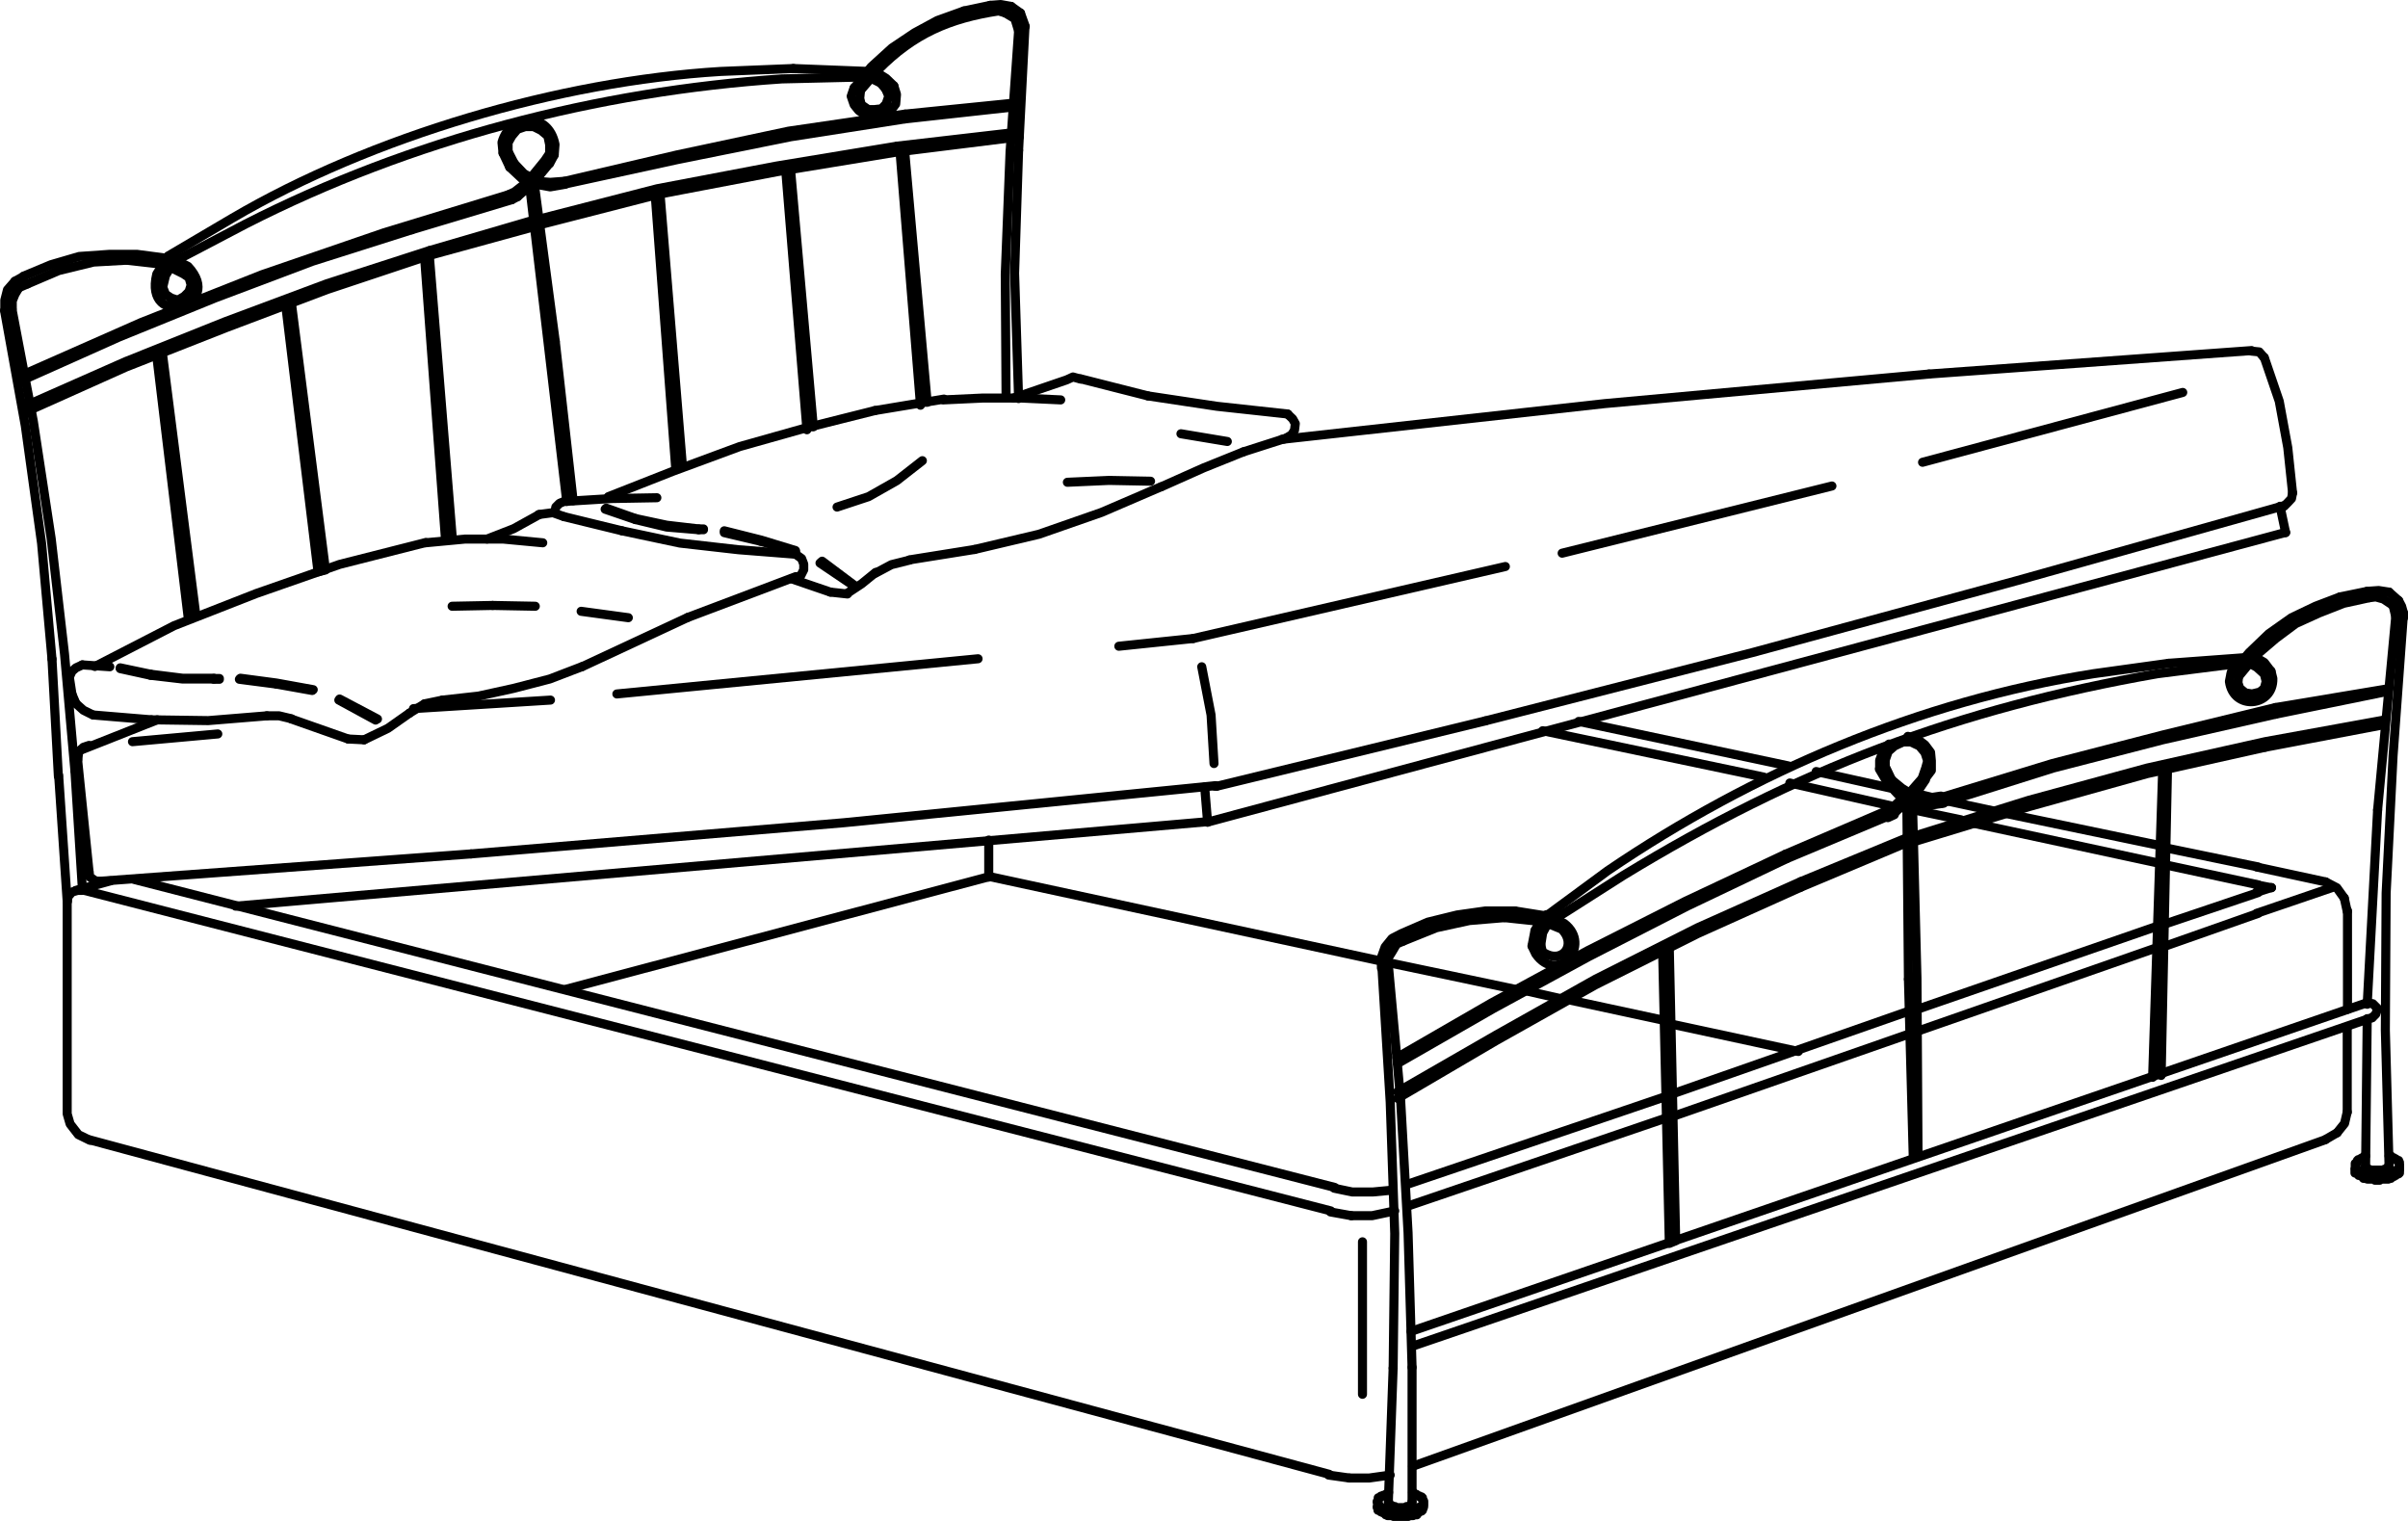 <?xml version="1.0" encoding="UTF-8"?><svg id="Livello_1" xmlns="http://www.w3.org/2000/svg" viewBox="0 0 90.33 57.07"><defs><style>.cls-1{fill:none;stroke:#000;stroke-linecap:round;stroke-linejoin:round;stroke-width:.34px;}</style></defs><polyline class="cls-1" points="31.79 22.25 32.32 21.9 32.85 21.47"/><polyline class="cls-1" points="32.08 22.01 30.76 21.12 30.84 21.05 32.08 21.98"/><line class="cls-1" x1="32.82" y1="15.4" x2="35.41" y2="14.97"/><polyline class="cls-1" points="32.82 15.4 30.27 16.04 27.75 16.75 25.26 17.67 22.82 18.63"/><polyline class="cls-1" points="31.4 19.02 32.58 18.63 33.64 18.03 34.6 17.28"/><line class="cls-1" x1="17.67" y1="32.03" x2="3.69" y2="33.06"/><polyline class="cls-1" points="17.67 32.03 31.66 30.86 45.6 29.47"/><line class="cls-1" x1="49.86" y1="55.3" x2="3.38" y2="42.76"/><line class="cls-1" x1="3.09" y1="33.38" x2="49.92" y2="45.42"/><line class="cls-1" x1="50.07" y1="44.54" x2="5.04" y2="32.99"/><line class="cls-1" x1="23.14" y1="26.03" x2="36.69" y2="24.71"/><line class="cls-1" x1="37.12" y1="32.88" x2="21.22" y2="37.11"/><line class="cls-1" x1="8.84" y1="33.99" x2="45.31" y2="30.82"/><polyline class="cls-1" points="15.97 20.35 12.74 21.17 9.62 22.26 6.53 23.47 3.56 25"/><line class="cls-1" x1="25.8" y1="23.16" x2="29.85" y2="21.63"/><line class="cls-1" x1="25.8" y1="23.16" x2="21.83" y2="25.01"/><line class="cls-1" x1="5.65" y1="25.33" x2="4.51" y2="25.08"/><polyline class="cls-1" points="5.65 25.33 6.85 25.47 8.02 25.47"/><line class="cls-1" x1="5.65" y1="25.29" x2="4.51" y2="25.05"/><polyline class="cls-1" points="5.65 25.29 6.85 25.44 8.02 25.44"/><line class="cls-1" x1="5.68" y1="27" x2="3.51" y2="26.82"/><polyline class="cls-1" points="5.68 27 7.81 27.03 10.01 26.85"/><line class="cls-1" x1="8.17" y1="27.53" x2="4.97" y2="27.82"/><line class="cls-1" x1="5.9" y1="27" x2="3.02" y2="28.14"/><line class="cls-1" x1="2.85" y1="26.39" x2="2.7" y2="26.04"/><polyline class="cls-1" points="2.85 26.39 3.13 26.64 3.49 26.82"/><line class="cls-1" x1="2.7" y1="26.04" x2="2.6" y2="25.39"/><line class="cls-1" x1="3.09" y1="24.94" x2="4.12" y2="25.01"/><polyline class="cls-1" points="3.09 24.94 2.85 25.05 2.7 25.18 2.6 25.4"/><polyline class="cls-1" points="3.13 28.03 3.34 27.96 3.13 28.03 2.95 28.2 2.92 28.49"/><polyline class="cls-1" points="2.52 33.82 2.52 41.78 2.63 42.16 2.94 42.56 3.37 42.77"/><polyline class="cls-1" points="3.37 32.9 3.34 32.69 3.37 32.9 3.58 33.04 3.79 33.07"/><polyline class="cls-1" points="3.08 33.4 2.91 33.4 2.7 33.46 2.55 33.64 2.52 33.83"/><line class="cls-1" x1="2.84" y1="33.4" x2="4.15" y2="33.04"/><line class="cls-1" x1="3.34" y1="32.69" x2="2.91" y2="28.49"/><polyline class="cls-1" points="16.6 26.26 17.95 26.11 19.27 25.82 20.62 25.47 21.82 25.01"/><line class="cls-1" x1="20.65" y1="26.26" x2="15.51" y2="26.58"/><polyline class="cls-1" points="10.93 26.96 10.47 26.85 10.01 26.85"/><line class="cls-1" x1="15.93" y1="26.4" x2="16.6" y2="26.26"/><line class="cls-1" x1="15.93" y1="26.4" x2="15.36" y2="26.75"/><line class="cls-1" x1="13.66" y1="27.75" x2="13.06" y2="27.72"/><polyline class="cls-1" points="14.09 27.01 12.71 26.26 12.74 26.22 14.16 26.97"/><polyline class="cls-1" points="11.75 25.87 10.37 25.62 9.02 25.44"/><line class="cls-1" x1="10.37" y1="25.66" x2="11.71" y2="25.9"/><line class="cls-1" x1="10.37" y1="25.66" x2="8.98" y2="25.48"/><polyline class="cls-1" points="8.23 25.48 8.02 25.48 8.02 25.45 8.23 25.45"/><polyline class="cls-1" points="13.66 27.75 14.55 27.32 15.36 26.75"/><line class="cls-1" x1="13.06" y1="27.72" x2="10.93" y2="26.97"/><polyline class="cls-1" points="18.27 20.22 19.27 19.83 20.23 19.3"/><polyline class="cls-1" points="20.36 20.36 18.87 20.22 17.45 20.22 15.96 20.36"/><line class="cls-1" x1="18.48" y1="22.71" x2="20.08" y2="22.74"/><line class="cls-1" x1="18.48" y1="22.71" x2="16.96" y2="22.74"/><line class="cls-1" x1="31.15" y1="22.21" x2="31.79" y2="22.28"/><line class="cls-1" x1="31.15" y1="22.21" x2="29.69" y2="21.71"/><polyline class="cls-1" points="29.84 20.65 28.56 20.26 27.17 19.91"/><line class="cls-1" x1="28.52" y1="20.3" x2="29.84" y2="20.69"/><line class="cls-1" x1="28.52" y1="20.3" x2="27.17" y2="19.98"/><polyline class="cls-1" points="26.39 19.87 26.21 19.87 26.21 19.84 26.39 19.84"/><line class="cls-1" x1="23.84" y1="19.49" x2="22.7" y2="19.1"/><polyline class="cls-1" points="23.84 19.49 25.01 19.77 26.21 19.87"/><line class="cls-1" x1="23.84" y1="19.45" x2="22.74" y2="19.06"/><polyline class="cls-1" points="23.84 19.45 25.01 19.7 26.21 19.84"/><polyline class="cls-1" points="29.83 21.66 30.04 21.59 30.15 21.37 30.15 21.16 30.07 20.95 29.86 20.8"/><polyline class="cls-1" points="24.64 18.67 22.94 18.7 21.16 18.81 20.99 18.88 20.85 19.02 20.81 19.23 20.74 19.23 21.16 19.38"/><line class="cls-1" x1="20.74" y1="19.23" x2="20.21" y2="19.3"/><line class="cls-1" x1="21.8" y1="22.93" x2="23.57" y2="23.17"/><line class="cls-1" x1="23.33" y1="19.91" x2="21.16" y2="19.38"/><polyline class="cls-1" points="23.33 19.91 25.5 20.37 27.7 20.62 29.86 20.79"/><polyline class="cls-1" points="81.27 32.45 84.71 33.19 84.71 33.48 81.24 34.65"/><line class="cls-1" x1="81.16" y1="35.51" x2="84.71" y2="34.26"/><line class="cls-1" x1="84.71" y1="32.52" x2="81.27" y2="31.81"/><line class="cls-1" x1="87.23" y1="42.75" x2="52.99" y2="55"/><line class="cls-1" x1="55.72" y1="27.04" x2="45.65" y2="29.49"/><polyline class="cls-1" points="55.72 27.04 65.73 24.48 75.66 21.78 85.67 18.97"/><line class="cls-1" x1="85.74" y1="19.97" x2="45.29" y2="30.84"/><line class="cls-1" x1="72.36" y1="14.03" x2="84.46" y2="13.15"/><polyline class="cls-1" points="72.36 14.03 60.19 15.14 48.09 16.48"/><line class="cls-1" x1="62.68" y1="38.41" x2="67.46" y2="39.44"/><line class="cls-1" x1="37.09" y1="32.9" x2="37.09" y2="31.51"/><line class="cls-1" x1="45.57" y1="29.49" x2="45.64" y2="29.49"/><polyline class="cls-1" points="45.54 28.64 45.43 26.82 45.08 25.01"/><line class="cls-1" x1="45.19" y1="29.52" x2="45.3" y2="30.84"/><line class="cls-1" x1="51.11" y1="46.58" x2="51.11" y2="52.3"/><line class="cls-1" x1="46.04" y1="16.56" x2="44.3" y2="16.27"/><line class="cls-1" x1="46.64" y1="16.95" x2="48.2" y2="16.45"/><polyline class="cls-1" points="46.64 16.95 45.15 17.55 43.56 18.26"/><line class="cls-1" x1="43.06" y1="14.85" x2="40.54" y2="14.21"/><polyline class="cls-1" points="43.06 14.85 45.65 15.24 48.31 15.53"/><line class="cls-1" x1="44.76" y1="23.95" x2="41.97" y2="24.24"/><polyline class="cls-1" points="34.12 21.01 33.44 21.18 32.84 21.5"/><polyline class="cls-1" points="38.02 14.93 40.01 14.25 40.25 14.14 40.54 14.22 40.25 14.14 40.01 14.25"/><polyline class="cls-1" points="39.79 15 38.3 14.93 36.88 14.93 35.39 15"/><line class="cls-1" x1="36.56" y1="20.61" x2="34.12" y2="21"/><polyline class="cls-1" points="36.56 20.61 38.97 20.04 41.32 19.22 43.55 18.26"/><polyline class="cls-1" points="43.16 18.05 41.6 18.02 40.04 18.09"/><polyline class="cls-1" points="48.2 16.46 48.45 16.31 48.56 16.14 48.59 15.89 48.49 15.71 48.31 15.54"/><line class="cls-1" x1="44.76" y1="23.95" x2="56.47" y2="21.25"/><line class="cls-1" x1="58.6" y1="20.75" x2="68.72" y2="18.23"/><line class="cls-1" x1="72.12" y1="17.34" x2="81.88" y2="14.72"/><line class="cls-1" x1="84.65" y1="33.47" x2="85.21" y2="33.29"/><line class="cls-1" x1="84.65" y1="34.26" x2="87.49" y2="33.29"/><line class="cls-1" x1="88.05" y1="38.52" x2="88.05" y2="41.72"/><line class="cls-1" x1="87.67" y1="42.49" x2="87.24" y2="42.74"/><polyline class="cls-1" points="87.67 42.49 87.95 42.14 88.05 41.71"/><line class="cls-1" x1="87.24" y1="33.08" x2="84.65" y2="32.52"/><line class="cls-1" x1="87.94" y1="33.69" x2="88.05" y2="34.19"/><polyline class="cls-1" points="87.94 33.69 87.66 33.3 87.24 33.08"/><line class="cls-1" x1="85.21" y1="33.3" x2="84.65" y2="33.19"/><polyline class="cls-1" points="86 18.49 85.82 16.79 85.5 15.05 84.94 13.41"/><polyline class="cls-1" points="85.68 18.99 85.82 18.85 85.96 18.7 86 18.49"/><line class="cls-1" x1="85.53" y1="18.99" x2="85.74" y2="19.98"/><polyline class="cls-1" points="84.93 13.41 84.75 13.2 84.46 13.17"/><polyline class="cls-1" points="50.05 44.57 50.72 44.71 51.51 44.71 52.25 44.64"/><line class="cls-1" x1="50.69" y1="45.6" x2="49.91" y2="45.46"/><polyline class="cls-1" points="50.69 45.6 51.47 45.6 52.32 45.42"/><line class="cls-1" x1="50.62" y1="55.44" x2="49.84" y2="55.33"/><polyline class="cls-1" points="50.62 55.44 51.36 55.44 52.15 55.33"/><path class="cls-1" d="M32.31,2.89l-2.98,.07c-6.93,.46-13.92,2.28-20.11,5.44l-2.63,1.38"/><line class="cls-1" x1="29.76" y1="2.57" x2="32.57" y2="2.68"/><path class="cls-1" d="M29.76,2.57l-2.73,.11c-6.06,.37-13.07,2.43-18.31,5.5l-2.41,1.42"/><line class="cls-1" x1="33.66" y1="5.7" x2="38.24" y2="5.13"/><polyline class="cls-1" points="33.66 5.7 29.15 6.44 24.69 7.29 20.25 8.43"/><line class="cls-1" x1="33.66" y1="5.48" x2="38.24" y2="4.95"/><polyline class="cls-1" points="33.66 5.48 29.12 6.23 24.65 7.08 20.22 8.22"/><line class="cls-1" x1="33.95" y1="4.46" x2="38.21" y2="3.99"/><polyline class="cls-1" points="33.95 4.46 29.66 5.13 25.44 5.98 21.21 6.9"/><line class="cls-1" x1="33.95" y1="4.28" x2="38.21" y2="3.85"/><polyline class="cls-1" points="33.95 4.28 29.58 4.92 25.4 5.81 21.18 6.8"/><line class="cls-1" x1="20.08" y1="6.77" x2="20.61" y2="6.13"/><line class="cls-1" x1="19.29" y1="6.13" x2="19.05" y2="5.66"/><polyline class="cls-1" points="19.29 6.13 19.65 6.51 20.14 6.8 20.64 6.84 21.17 6.8"/><line class="cls-1" x1="19.12" y1="6.27" x2="18.87" y2="5.74"/><polyline class="cls-1" points="19.12 6.27 19.58 6.7 20.08 6.91 20.64 7.01 21.21 6.91"/><line class="cls-1" x1="37.89" y1="5.7" x2="38.21" y2="1.16"/><polyline class="cls-1" points="37.89 5.7 37.71 10.29 37.74 14.87"/><line class="cls-1" x1="38.21" y1="5.64" x2="38.45" y2=".99"/><polyline class="cls-1" points="38.21 5.64 38.06 10.25 38.21 14.95"/><polyline class="cls-1" points="30.51 16.01 29.66 6.41 29.48 6.46 30.27 16.12"/><polyline class="cls-1" points="20.01 8.51 16.11 9.58 12.27 10.86 8.51 12.28 4.72 13.77 1.06 15.41"/><line class="cls-1" x1="16.11" y1="9.4" x2="20.01" y2="8.26"/><polyline class="cls-1" points="16.11 9.4 12.27 10.64 8.44 12.07 4.72 13.56 1.03 15.19"/><polyline class="cls-1" points="19.41 7.38 19.98 6.88 19.87 6.99 21.26 18.81"/><polyline class="cls-1" points="19.91 6.67 20.44 6.02 20.62 5.75 20.62 5.43 20.55 5.1 20.3 4.89 20.02 4.75 19.7 4.75 19.41 4.85 19.2 5.1 19.06 5.35 19.06 5.7"/><line class="cls-1" x1="20.79" y1="5.81" x2="20.62" y2="6.13"/><path class="cls-1" d="M20.79,5.81l.03-.39c-.24-1.25-1.69-1.16-1.99-.08l.04,.4"/><polyline class="cls-1" points="38.21 1.16 38.07 .7 37.72 .49"/><line class="cls-1" x1="38.28" y1=".49" x2="38.46" y2=".99"/><line class="cls-1" x1="33.03" y1="3.11" x2="33.28" y2="3.4"/><line class="cls-1" x1="33.03" y1="3.11" x2="32.68" y2="2.94"/><polyline class="cls-1" points="32.04 3.29 31.93 3.61 32.04 3.93 32.21 4.14 32.5 4.35 32.82 4.39 33.17 4.32 33.42 4.14 33.6 3.9 33.63 3.54 33.53 3.22"/><polyline class="cls-1" points="32.28 3.4 32.25 3.69 32.31 3.93 32.57 4.11 32.81 4.11 33.07 4.08 33.24 3.9 33.34 3.61 33.24 3.37"/><path class="cls-1" d="M37.46,.41l.24,.07-.24-.07c-1.85,.28-3.19,.86-4.51,2.2l-.67,.78"/><polyline class="cls-1" points="33.53 3.22 33.24 2.94 32.89 2.72"/><line class="cls-1" x1="36.16" y1=".41" x2="37.15" y2=".2"/><polyline class="cls-1" points="36.16 .41 35.16 .77 34.31 1.23 33.46 1.8 32.68 2.51 32.05 3.29"/><line class="cls-1" x1="37.93" y1=".24" x2="38.28" y2=".49"/><polyline class="cls-1" points="37.93 .24 37.54 .17 37.14 .2"/><polyline class="cls-1" points="19.06 7.31 14.41 8.73 9.84 10.3 5.29 12.1 .85 14.06"/><line class="cls-1" x1="15.44" y1="8.62" x2="19.2" y2="7.49"/><polyline class="cls-1" points="15.44 8.62 11.72 9.8 8.06 11.18 4.47 12.64 .89 14.24"/><polyline class="cls-1" points="10.72 11.47 11.93 21.45 12.21 21.38 10.93 11.36"/><polyline class="cls-1" points="19.06 7.31 19.3 7.2 19.76 6.84"/><line class="cls-1" x1="19.41" y1="7.38" x2="19.2" y2="7.49"/><polyline class="cls-1" points="6.28 9.69 5.14 9.54 4.11 9.54 2.97 9.62 1.91 9.93 .88 10.36"/><line class="cls-1" x1="4.75" y1="9.76" x2="6.07" y2="9.91"/><polyline class="cls-1" points="4.75 9.76 3.51 9.83 2.2 10.15 1.03 10.65"/><line class="cls-1" x1="1.95" y1="24.72" x2="2.19" y2="29.12"/><polyline class="cls-1" points="1.95 24.72 1.56 20.38 .95 15.98 .17 11.65"/><line class="cls-1" x1=".71" y1="10.79" x2="1.03" y2="10.65"/><polyline class="cls-1" points=".71 10.79 .56 11.04 .46 11.29 .46 11.58"/><line class="cls-1" x1=".56" y1="10.55" x2=".88" y2="10.37"/><polyline class="cls-1" points=".56 10.55 .28 10.87 .18 11.26 .18 11.65"/><path class="cls-1" d="M6.2,9.76l.11-.14,.28,.18-.14,.14-.24,.39-.11,.46v-.03l.11,.28,.21,.14,.25,.08,.24-.14,.18-.18,.08-.25-.08-.28-.21-.14-.5-.25-.18-.24-.32,.5c-.51,2.1,2.6,1.23,1.17-.29l-.42-.21"/><polyline class="cls-1" points="90.15 23.16 89.77 28.35 89.51 33.5 89.48 38.64 89.62 43.76"/><polyline class="cls-1" points="89.48 27 84.97 27.82 80.54 28.81 76.1 30.02 71.78 31.37"/><line class="cls-1" x1="84.97" y1="28.03" x2="89.44" y2="27.18"/><polyline class="cls-1" points="84.97 28.03 80.54 29.02 76.1 30.26 71.77 31.58"/><line class="cls-1" x1="85.36" y1="26.79" x2="89.58" y2="25.93"/><polyline class="cls-1" points="85.36 26.79 81.13 27.75 77.02 28.81 72.83 30.13"/><line class="cls-1" x1="85.36" y1="26.54" x2="89.61" y2="25.83"/><polyline class="cls-1" points="85.36 26.54 81.13 27.57 76.99 28.64 72.8 29.92"/><line class="cls-1" x1="89.19" y1="30.38" x2="89.87" y2="23.13"/><line class="cls-1" x1="89.19" y1="30.38" x2="88.8" y2="37.67"/><line class="cls-1" x1="89.62" y1="22.21" x2="89.98" y2="22.53"/><polyline class="cls-1" points="89.62 22.21 89.23 22.15 88.8 22.18"/><line class="cls-1" x1="89.77" y1="22.71" x2="89.87" y2="23.13"/><polyline class="cls-1" points="89.77 22.71 89.41 22.47 89.12 22.39 88.88 22.42"/><polyline class="cls-1" points="90.09 22.74 90.16 22.99 90.09 22.74 89.98 22.53"/><line class="cls-1" x1="90.16" y1="22.99" x2="90.16" y2="23.17"/><polyline class="cls-1" points="88.88 22.42 87.92 22.63 87 22.99 86.12 23.39 85.37 23.95 84.62 24.59 83.98 25.37"/><line class="cls-1" x1="87.78" y1="22.39" x2="88.8" y2="22.18"/><polyline class="cls-1" points="87.78 22.39 86.86 22.74 85.96 23.17 85.11 23.77 84.37 24.48 83.7 25.27"/><path class="cls-1" d="M84.02,24.88l-3.08,.39c-7.51,1.31-13.54,3.6-20.05,7.57l-2.62,1.67"/><line class="cls-1" x1="81.35" y1="24.88" x2="84.19" y2="24.67"/><path class="cls-1" d="M81.35,24.88l-2.81,.39c-6.54,1.03-12.77,3.68-18.23,7.39l-2.31,1.7"/><polyline class="cls-1" points="71.56 29.82 72.12 29.18 72.23 29.25 71.77 29.93"/><polyline class="cls-1" points="71.06 30.56 70.82 30.67 70.71 30.49 70.99 30.35"/><line class="cls-1" x1="70.82" y1="29.39" x2="70.5" y2="28.85"/><polyline class="cls-1" points="70.82 29.39 71.21 29.81 71.78 30.13 72.34 30.21 72.91 30.13"/><line class="cls-1" x1="70.96" y1="29.25" x2="70.72" y2="28.75"/><polyline class="cls-1" points="70.96 29.25 71.35 29.57 71.81 29.86 72.34 29.93 72.81 29.86"/><polyline class="cls-1" points="72.24 29.18 72.45 28.9 72.45 28.54 72.42 28.22 72.21 27.94 71.92 27.72 71.57 27.62"/><polyline class="cls-1" points="72.24 28.8 72.13 29.12 72.24 28.8 72.31 28.54 72.21 28.23 72 27.98 71.68 27.83 71.39 27.83 71.07 27.98 70.83 28.19 70.72 28.51 70.72 28.76"/><polyline class="cls-1" points="71.07 30.5 71.6 29.97 71.42 29.89 71 30.29"/><polyline class="cls-1" points="85.19 25.18 84.94 24.85 84.58 24.64"/><polyline class="cls-1" points="83.98 25.32 83.95 25.61 84.02 25.82 84.23 25.99 84.48 26.03 84.77 25.96 84.94 25.82 85.01 25.56 84.94 25.28 84.98 25.32 84.66 25.03 84.34 24.85 84.55 24.64 84.59 24.64"/><path class="cls-1" d="M83.7,25.21l-.07,.35c.15,1.11,1.66,.95,1.63-.11l-.07-.28"/><line class="cls-1" x1="88.8" y1="37.61" x2="52.93" y2="49.94"/><line class="cls-1" x1="52.97" y1="50.5" x2="88.98" y2="38.17"/><polyline class="cls-1" points="81.07 40.34 81.31 28.76 81.13 28.8 80.75 40.41"/><line class="cls-1" x1="88.8" y1="38.21" x2="88.74" y2="43.72"/><path class="cls-1" d="M89.62,43.72v.03h-.03v.08h-.08v.03h-.07v.03h-.56v-.03h-.08v-.03h-.07v-.11"/><path class="cls-1" d="M89.62,43.36h.07v.07h.11v.04h.07v.03h.04v.03h.07v.07h.03v.25h-.03v.03h-.07v.03h-.04v.08h-.07v.03h-.11l-.03,.03h-.14v.03h-.71v-.03h-.11v-.03h-.1v-.03h-.07l-.04-.08h-.03v-.03h-.03v-.03l-.08-.03v-.18l.08-.04v-.07h.03v-.03h.03l.04-.03h.07v-.04h.1v-.07h.04"/><path class="cls-1" d="M90.01,43.86v.14h-.03v.03h-.08v.03h-.03v.03h-.07v.04h-.11v.07h-.1v.03h-.32v.04h-.18l-.04-.04h-.24l-.08-.03h-.07v-.07h-.07v-.04h-.11v-.03h-.03v-.03h-.03v-.03h-.08v-.14"/><line class="cls-1" x1="90.01" y1="43.86" x2="90.01" y2="43.72"/><polyline class="cls-1" points="89.12 38.04 88.98 38.18 89.12 38.04 89.19 37.83 89.01 37.65 88.8 37.61"/><line class="cls-1" x1="52.26" y1="51.32" x2="52.08" y2="56.33"/><polyline class="cls-1" points="52.26 51.32 52.32 46.27 52.15 41.34 51.84 36.29"/><line class="cls-1" x1="52.97" y1="51.29" x2="52.97" y2="56.33"/><polyline class="cls-1" points="52.97 51.29 52.82 46.24 52.54 41.24 52.08 36.19"/><line class="cls-1" x1="56.44" y1="34.42" x2="57.75" y2="34.56"/><polyline class="cls-1" points="56.44 34.42 55.12 34.53 53.88 34.8 52.64 35.3"/><line class="cls-1" x1="56.83" y1="34.17" x2="57.96" y2="34.35"/><polyline class="cls-1" points="56.83 34.17 55.72 34.17 54.66 34.32 53.56 34.59 52.57 35.02 52.22 35.2 51.96 35.52 51.82 35.91 51.82 36.31"/><polyline class="cls-1" points="52.39 35.41 52.64 35.3 52.39 35.41 52.22 35.7 52.07 35.94 52.07 36.26"/><line class="cls-1" x1="57.58" y1="34.91" x2="57.86" y2="34.38"/><line class="cls-1" x1="57.58" y1="34.91" x2="57.47" y2="35.48"/><path class="cls-1" d="M58.07,34.59l.18-.14-.24-.14-.14,.08,.21,.21-.21,.39-.08,.5h-.32l.14,.29c.81,1.16,2.14-.32,1.07-1.14l-.43-.21"/><path class="cls-1" d="M57.79,35.41l.07,.29c.72,.51,1.32-.25,.72-.85l-.54-.22"/><line class="cls-1" x1="67.55" y1="33.07" x2="71.52" y2="31.43"/><polyline class="cls-1" points="67.55 33.07 63.68 34.8 59.85 36.73 56.13 38.82 52.43 40.95"/><line class="cls-1" x1="67.55" y1="33.28" x2="71.52" y2="31.61"/><polyline class="cls-1" points="67.55 33.28 63.68 35.02 59.85 36.94 56.13 39.03 52.43 41.2"/><line class="cls-1" x1="67.02" y1="32.21" x2="70.81" y2="30.62"/><polyline class="cls-1" points="67.02 32.21 63.29 33.99 59.6 35.88 56.02 37.83 52.43 39.89"/><line class="cls-1" x1="66.98" y1="32.04" x2="70.71" y2="30.44"/><polyline class="cls-1" points="66.98 32.04 63.22 33.81 59.56 35.66 55.95 37.62 52.4 39.67"/><line class="cls-1" x1="71.59" y1="36.73" x2="71.53" y2="30.09"/><polyline class="cls-1" points="71.59 36.73 71.77 43.37 71.95 43.34 71.91 36.7 71.74 30.05"/><polyline class="cls-1" points="62.62 35.59 62.86 46.54 62.62 46.64 62.37 35.7"/><line class="cls-1" x1="53.4" y1="56.33" x2="53.4" y2="56.51"/><path class="cls-1" d="M51.66,56.51v.03h.03v.11h.08v.03h.03v.03h.07v.03h.11v.08h.07v.03h.18l.04,.03h.56v-.03h.18v-.03h.14v-.08h.07v-.03h.03v-.03h.08v-.03h.03v-.08h.03v-.07"/><path class="cls-1" d="M52.09,55.98l-.03,.07h-.08v.04h-.1v.03h-.08v.03h-.03v.03h-.07v.11l-.04,.03v.03h.04v.11l.07,.03v.03h.03l.04,.04h.03v.07h.1v.03h.11v.03h.11c.16,0,.05,.05,.21,.04h.39v-.04h.18l.03-.03h.11v-.03h.07v-.07h.08v-.04h.07v-.03h.03v-.03l.04-.03v-.14l-.04-.03v-.08h-.03v-.03h-.07v-.03h-.03l-.04-.03h-.03l-.03-.04h-.11v-.07h-.03"/><polyline class="cls-1" points="52.09 56.33 52.09 56.44 52.16 56.44 52.16 56.48 52.23 56.48 52.23 56.51 52.33 56.51 52.38 56.55 52.76 56.55 52.76 56.51 52.87 56.51 52.87 56.48 52.94 56.48 52.94 56.44 52.97 56.44 52.97 56.33"/><line class="cls-1" x1="2.52" y1="33.81" x2="2.2" y2="29.08"/><line class="cls-1" x1="2.81" y1="28.91" x2="3.09" y2="33.34"/><polyline class="cls-1" points="2.81 28.91 2.42 24.53 1.92 20.2 1.25 15.8 .43 11.49"/><line class="cls-1" x1="20.83" y1="12.81" x2="21.5" y2="18.78"/><line class="cls-1" x1="20.83" y1="12.81" x2="20.04" y2="6.88"/><line class="cls-1" x1="59.22" y1="27.06" x2="67.09" y2="28.73"/><line class="cls-1" x1="66.17" y1="29.15" x2="57.87" y2="27.41"/><polyline class="cls-1" points="70.86 27.91 70.65 28.15 70.51 28.52 70.51 28.8"/><line class="cls-1" x1="71" y1="29.58" x2="68.13" y2="28.94"/><line class="cls-1" x1="71.43" y1="29.69" x2="71.61" y2="29.72"/><line class="cls-1" x1="71.08" y1="30.26" x2="67.14" y2="29.37"/><line class="cls-1" x1="71.29" y1="30.29" x2="71.53" y2="30.32"/><line class="cls-1" x1="71.85" y1="29.76" x2="72.6" y2="29.94"/><line class="cls-1" x1="71.74" y1="30.37" x2="73.56" y2="30.75"/><line class="cls-1" x1="73.03" y1="30.04" x2="74.84" y2="30.43"/><line class="cls-1" x1="75.23" y1="30.51" x2="81.04" y2="31.72"/><line class="cls-1" x1="81.04" y1="32.39" x2="73.94" y2="30.86"/><line class="cls-1" x1="71.92" y1="37.86" x2="80.93" y2="34.74"/><line class="cls-1" x1="80.9" y1="35.55" x2="71.96" y2="38.67"/><line class="cls-1" x1="88.06" y1="37.86" x2="88.06" y2="34.16"/><line class="cls-1" x1="71.6" y1="37.93" x2="62.77" y2="41.02"/><line class="cls-1" x1="62.77" y1="41.87" x2="71.63" y2="38.78"/><line class="cls-1" x1="56.84" y1="37.11" x2="52.09" y2="36.11"/><polyline class="cls-1" points="57.13 37.14 58.55 37.46 58.83 37.5 62.45 38.28"/><line class="cls-1" x1="51.81" y1="36.05" x2="37.12" y2="32.88"/><line class="cls-1" x1="52.77" y1="44.43" x2="62.49" y2="41.13"/><line class="cls-1" x1="62.49" y1="41.94" x2="52.81" y2="45.24"/><polyline class="cls-1" points="34.78 15.09 33.92 5.49 33.75 5.54 34.53 15.2"/><polyline class="cls-1" points="25.6 17.48 24.75 7.16 24.57 7.2 25.35 17.6"/><polyline class="cls-1" points="16.96 20.1 16.11 9.65 15.93 9.7 16.71 20.22"/><polyline class="cls-1" points="5.86 13.19 7.06 23.17 7.35 23.1 6.07 13.08"/></svg>
